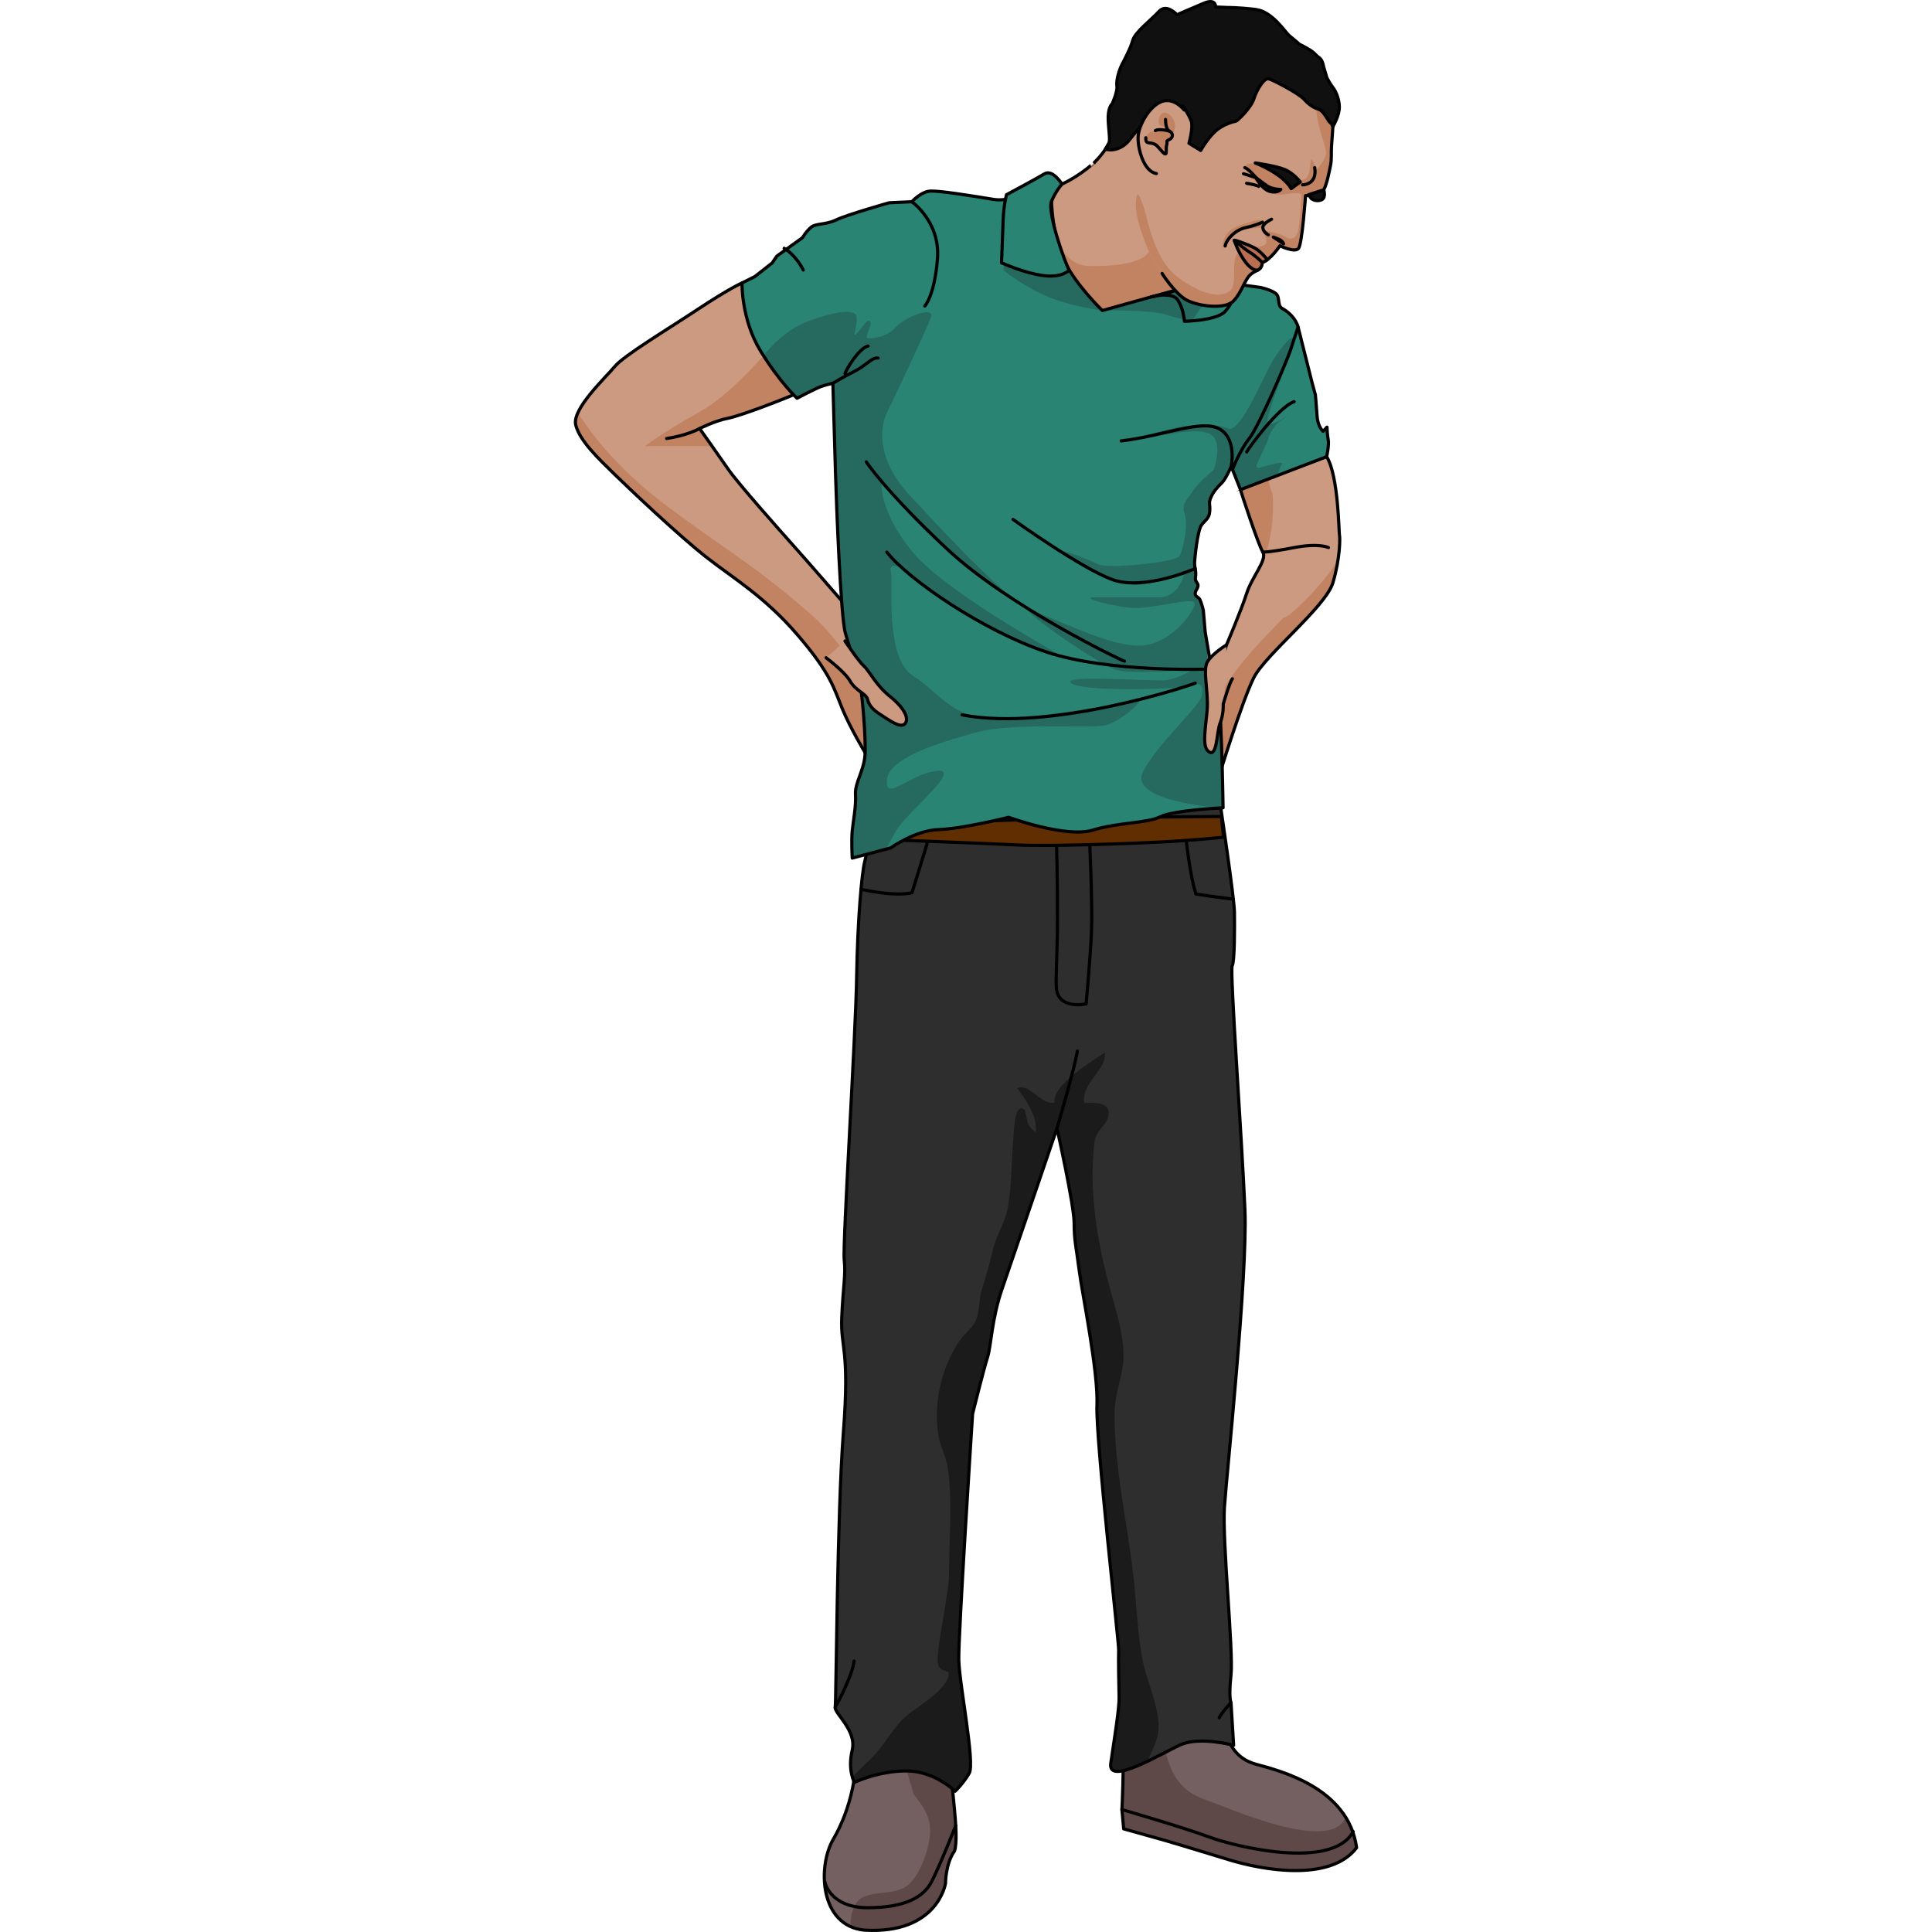 <?xml version="1.0" encoding="utf-8"?>
<!-- Created by: Science Figures, www.sciencefigures.org, Generator: Science Figures Editor -->
<svg version="1.1" id="Layer_1" xmlns="http://www.w3.org/2000/svg" xmlns:xlink="http://www.w3.org/1999/xlink" 
	 width="800px" height="800px" viewBox="0 0 247.208 608.909" enable-background="new 0 0 247.208 608.909"
	 xml:space="preserve">
<g>
	<g>
		<path fill="#CB9A80" d="M210.104,154.335c0.299,1.142,5.593,17.256,7.052,19.682s-3.419,7.747-5.086,12.975
			c-1.667,5.228-6.366,16.267-6.366,16.267s-6.451,19.977-4.01,24.893s1.895,15.703,1.895,15.703s7.03-22.889,10.704-30.238
			c3.674-7.348,22.671-22.335,24.952-29.971c2.281-7.636,2.281-14.12,2.065-14.984c-0.216-0.865-0.271-18.555-4.026-24.731
			c-3.755-6.176-6.997-5.284-7.645-5.514c-0.648-0.23-20.884,16.629-20.884,16.629"/>
		<path fill="#C18362" d="M216.923,173.578c0.499,0.069,1.007,0.076,1.517,0.06c1.541-5.91,2.296-11.807,1.808-17.843
			c-1.097-2.75-1.751-5.681-1.923-8.637c-4.916,4.01-9.571,7.888-9.571,7.888l1.349-0.71
			C210.389,155.424,215.207,170.099,216.923,173.578z"/>
		<path fill="#C18362" d="M226.023,193.37c-0.76,0.66-1.565,1.089-2.378,1.331c-4.301,4.423-8.612,8.836-12.531,13.596
			c-3.868,4.698-7.368,9.791-9.931,15.29c-0.108,1.944,0.016,3.567,0.511,4.564c2.441,4.917,1.895,15.703,1.895,15.703
			s7.03-22.889,10.704-30.238c3.674-7.349,22.671-22.335,24.952-29.971c0.744-2.491,1.242-4.854,1.573-6.945
			C236.664,182.908,231.589,188.534,226.023,193.37z"/>
		<path fill="none" stroke="#000000" stroke-linecap="round" stroke-linejoin="round" stroke-miterlimit="10" d="M210.104,154.335
			c0.299,1.142,5.593,17.256,7.052,19.682s-3.419,7.747-5.086,12.975c-1.667,5.228-6.366,16.267-6.366,16.267
			s-6.451,19.977-4.01,24.893s1.895,15.703,1.895,15.703s7.03-22.889,10.704-30.238c3.674-7.348,22.671-22.335,24.952-29.971
			c2.281-7.636,2.281-14.12,2.065-14.984c-0.216-0.865-0.271-18.555-4.026-24.731c-3.755-6.176-6.997-5.284-7.645-5.514
			c-0.648-0.23-19.215,15.158-19.215,15.158"/>
		<path fill="#CB9A80" d="M53.011,89.188c0,0-3.822,1.596-13.945,8.299s-23.303,14.574-26.163,18.028
			c-2.86,3.454-13.558,13.414-12.3,18.429c1.258,5.015,7.242,10.672,12.254,15.559s20.409,19.485,29.101,26.255
			c8.692,6.77,18.231,12.31,28.667,24.48s11.372,16.747,13.924,22.971s7.26,13.997,7.26,13.997s1.197-16.909,0.852-20.774
			s-8.266-27.116-8.266-27.116s-10.294-11.886-14.815-16.932c-4.521-5.045-17.867-20.071-20.925-24.505
			c-3.058-4.434-9.016-12.81-9.016-12.81s4.809-2.457,8.895-3.234c4.086-0.778,18.222-6.247,22.318-8.112s7.44-10.535,7.44-10.535
			l2.349-30.215L53.011,89.188z"/>
		<path fill="#C18362" d="M74.208,193.166c-19.347-16.71-25.937-19.353-46.038-34.574c-15.522-11.753-23.886-23.681-26.893-28.508
			c-0.351,0.773-0.594,1.512-0.705,2.2l0.376,2.742c1.767,4.736,7.254,9.938,11.909,14.477c5.012,4.887,20.409,19.485,29.101,26.255
			c8.692,6.77,18.231,12.31,28.667,24.48c10.436,12.171,11.372,16.747,13.925,22.971c2.552,6.223,7.26,13.997,7.26,13.997
			s0.98-13.849,0.911-19.344C88.268,209.307,82.153,200.029,74.208,193.166z"/>
		<path fill="#C18362" d="M22.441,140.585h21.104c-2.118-3-3.906-5.514-3.906-5.514s4.809-2.457,8.895-3.234
			s18.222-6.247,22.318-8.112s7.44-10.535,7.44-10.535l1.302-16.741L63.94,107.045c0,0-12.292,16.032-24.302,22.768
			C27.628,136.549,22.441,140.585,22.441,140.585z"/>
		<path fill="none" stroke="#000000" stroke-linecap="round" stroke-linejoin="round" stroke-miterlimit="10" d="M53.011,89.188
			c0,0-3.822,1.596-13.945,8.299s-23.303,14.574-26.163,18.028c-2.86,3.454-13.558,13.414-12.3,18.429
			c1.258,5.015,7.242,10.672,12.254,15.559s20.409,19.485,29.101,26.255c8.692,6.77,18.231,12.31,28.667,24.48
			s11.372,16.747,13.924,22.971s7.26,13.997,7.26,13.997s1.197-16.909,0.852-20.774s-8.266-27.116-8.266-27.116
			s-10.294-11.886-14.815-16.932c-4.521-5.045-17.867-20.071-20.925-24.505c-3.058-4.434-9.016-12.81-9.016-12.81
			s4.809-2.457,8.895-3.234c4.086-0.778,18.222-6.247,22.318-8.112s7.44-10.535,7.44-10.535l2.349-30.215L53.011,89.188z"/>
		<g>
			<g>
				<path fill="#746060" d="M84.922,474.522c0,0,18.812,7.108,37.482,0c-0.795,19.713-4.632,62.249-4.162,75.22
					c0.47,12.971,3.367,28.388,1.745,33.643c-2.839,3.913-2.839,10.194-2.839,10.194s-2.453,16.092-25.558,14.751
					c-14.184-1.341-14.794-20.138-9.826-28.631c4.968-8.493,9.153-22.124,6.504-38.233C85.62,525.356,84.922,474.522,84.922,474.522
					z"/>
				<path fill="#5F4848" d="M122.404,474.522c-6.709,2.554-13.426,3.265-19.29,3.137c-0.69,9.292-1.234,18.592-1.408,27.916
					c-0.195,10.471-0.39,28.602,0.22,39.061c0.031,0.526,0.059,1.052,0.09,1.578c0.807,3.759,1.763,7.484,2.723,11.179
					c0.698,2.687,1.642,5.42,2.409,8.186c2.478,3.038,4.75,6.241,5.105,10.117c0.53,5.792-3.355,16.434-7.791,19.039
					c-4.325,2.538-9.832,1.165-13.818,3.475c-2.382,1.381-3.699,5.582-3.384,9.241c1.278,0.422,2.711,0.727,4.33,0.88
					c23.105,1.341,25.558-14.751,25.558-14.751s0-6.281,2.839-10.194c1.622-5.255-1.275-20.672-1.745-33.643
					C117.772,536.771,121.609,494.235,122.404,474.522z"/>
				<path fill="none" stroke="#000000" stroke-linecap="round" stroke-linejoin="round" stroke-miterlimit="10" d="M84.922,474.522
					c0,0,18.812,7.108,37.482,0c-0.795,19.713-4.632,62.249-4.162,75.22c0.47,12.971,3.367,28.388,1.745,33.643
					c-2.839,3.913-2.839,10.194-2.839,10.194s-2.453,16.092-25.558,14.751c-14.184-1.341-14.794-20.138-9.826-28.631
					c4.968-8.493,9.153-22.124,6.504-38.233C85.62,525.356,84.922,474.522,84.922,474.522z"/>
				<path fill="none" stroke="#000000" stroke-linecap="round" stroke-linejoin="round" stroke-miterlimit="10" d="M79.164,593.168
					c-0.04,0.262,1.736,8.086,13.48,8.086c11.745,0,17.425-3.356,19.901-7.822c2.476-4.465,7.824-18.068,7.824-18.068"/>
			</g>
			<g>
				<path fill="#746060" d="M169.237,468.683c0,0,20.132,4.872,35.515,0c0.38,23.289,0.222,51.968-0.394,65.025
					c-0.615,13.057,2.948,20.214,10.568,22.31c7.62,2.097,29.198,7.374,31.781,26.328c-8.203,10.841-29.482,7.114-40.308,3.773
					c-10.826-3.343-19.944-6.031-19.944-6.031l-13.155-3.689l-0.556-6.075c0,0,0.722-11.303,0.278-29.183
					C172.578,523.262,168.736,482.048,169.237,468.683z"/>
				<path fill="#5F4848" d="M246.708,582.346c-0.599-4.403-1.762-7.671-3.283-10.137c-3.77,12.438-35.924-1.971-45.047-5.25
					c-10.087-3.626-12.281-12.812-13.597-26.348c-1.315-13.537-3.282-70.21-3.282-70.21l-0.001-0.001
					c-7.083-0.634-12.261-1.717-12.261-1.717c-0.502,13.365,3.341,54.579,3.785,72.459c0.444,17.88-0.278,29.183-0.278,29.183
					l0.556,6.075l13.155,3.689c0,0,9.119,2.688,19.944,6.031C217.225,589.46,238.505,593.187,246.708,582.346z"/>
				<path fill="none" stroke="#000000" stroke-linecap="round" stroke-linejoin="round" stroke-miterlimit="10" d="M169.237,468.683
					c0,0,20.132,4.872,35.515,0c0.38,23.289,0.222,51.968-0.394,65.025c-0.615,13.057,2.948,20.214,10.568,22.31
					c7.62,2.097,29.198,7.374,31.781,26.328c-8.203,10.841-29.482,7.114-40.308,3.773c-10.826-3.343-19.944-6.031-19.944-6.031
					l-13.155-3.689l-0.556-6.075c0,0,0.722-11.303,0.278-29.183C172.578,523.262,168.736,482.048,169.237,468.683z"/>
				<path fill="none" stroke="#000000" stroke-linecap="round" stroke-linejoin="round" stroke-miterlimit="10" d="M172.744,570.324
					c0,0,19.511,5.665,27.488,8.642c7.977,2.977,38.84,10.586,45.4-1.705"/>
			</g>
			<g>
				<path fill="#2E2E2E" d="M203.927,254.78c0,0,4.234,28.225,4.285,32.831c0.05,4.608,0.084,15.445-0.716,16.799
					c-0.8,1.354,3.18,56.103,4.022,76.965c0.844,20.86-5.769,83.175-6.469,93.743c-0.696,10.566,2.885,45.442,2.079,52.757
					c-0.806,7.315,0,8.745,0,8.745l0.822,13.45c0,0-10.662-2.886-16.716-0.175c-6.055,2.707-23.052,13.16-22,5.845
					c1.054-7.312,2.718-17.337,2.623-20.86c-0.099-3.522-0.242-12.354-0.138-14.793c0.104-2.436-7.291-66.653-6.842-77.221
					c0.45-10.564-4.678-35.222-5.605-42.538c-0.925-7.315-1.583-9.214-1.588-14.902c-0.008-5.69-5.409-29.805-5.409-29.805
					s-13.849,40.64-17.232,50.391c-3.384,9.755-3.494,18.153-4.632,21.676c-1.141,3.522-4.721,17.879-4.721,17.879
					s-4.523,69.608-4.361,77.464c0.159,7.857,5.169,32.57,3.298,35.821c-1.87,3.252-4.445,5.692-4.445,5.692
					s-6.471-6.398-15.372-6.402c-8.904,0-16.384,3.618-16.384,3.618s-2.185-3.92-0.686-10.15c1.504-6.232-5.679-11.64-5.351-13.538
					c0.326-1.898,0.56-60.54,2.585-86.821c2.027-26.284-0.941-26.284-0.525-36.039c0.415-9.751,1.306-13.273,0.775-18.152
					c-0.535-4.876,3.635-71.002,3.915-89.155c0.281-18.152,1.66-33.055,2.538-36.305c0.881-3.252,2.086-14.089,2.086-14.089
					S185.43,253.647,203.927,254.78z"/>
				<path fill="#1B1B1B" d="M171.719,520.086c-0.104,2.439,0.038,11.271,0.138,14.793c0.095,3.523-1.569,13.548-2.624,20.86
					c-0.096,0.67-0.013,1.224,0.206,1.684c1.152,2.027,6.171,0.168,11.318-2.285c1.101-2.536,2.442-5.004,3.141-7.691
					c1.804-6.946-2.989-16.469-4.445-23.338c-1.911-8.996-2.052-18.678-3.157-28.02c-1.961-16.519-5.883-33.583-5.883-50.268
					c0-5.576,1.644-9.468,2.522-14.675c1.135-6.72-1.081-14.863-2.893-21.173c-4.536-15.786-8.069-33.51-5.917-50.146
					c0.464-3.58,3.875-5.214,4.372-8.153c0.811-4.781-4.834-3.949-7.645-4.14c-0.988-6.09,7.14-10.335,6.527-15.793
					c-3.517,2.404-16.657,10.087-15.886,15.793c-4.481,0.761-7.76-6.271-11.747-4.542c2.636,3.471,6.587,9.086,5.813,13.939
					c-0.748-0.617-1.635-1.484-2.226-2.385c-0.606-0.923-0.829-4.513-1.464-4.94c-3.133-2.108-3.193,7.733-3.345,9.382
					c-0.656,7.108-0.471,14.717-1.749,21.729c-0.809,4.446-3.378,8.067-4.474,12.424c-1.122,4.459-2.266,8.79-3.679,13.176
					c-1.026,3.184-0.635,7.24-2.064,10.204c-0.951,1.972-3.185,3.552-4.481,5.349c-3.747,5.193-6.15,11.434-7.144,17.742
					c-0.624,3.961-0.678,7.992-0.163,11.968c0.516,3.985,2.561,7.284,3.111,11.183c1.481,10.503,0.389,22.485,0.386,33.128
					c-0.001,5.638-3.143,19.902-3.511,25.312c-0.243,3.602-0.337,4.789,3.356,5.777c0.806,4.787-9.981,11.083-12.79,13.382
					c-4.656,3.812-7.173,9.395-11.463,13.701c-1.681,1.688-4.107,3.79-5.921,5.929c0.297,1.112,0.486,1.768,0.486,1.768
					s7.479-3.618,16.384-3.618c8.901,0.003,15.372,6.402,15.372,6.402s2.575-2.44,4.445-5.692
					c1.871-3.251-3.139-27.963-3.298-35.821c-0.162-7.857,4.361-77.464,4.361-77.464s3.58-14.357,4.721-17.879
					c1.138-3.522,1.248-11.92,4.632-21.676c3.383-9.752,17.232-50.391,17.232-50.391s5.401,24.115,5.409,29.805
					c0.005,5.688,0.662,7.587,1.588,14.902c0.927,7.316,6.055,31.974,5.605,42.537C164.429,453.434,171.823,517.65,171.719,520.086z
					"/>
				<path fill="none" stroke="#000000" stroke-linecap="round" stroke-linejoin="round" stroke-miterlimit="10" d="M203.927,254.78
					c0,0,4.234,28.225,4.285,32.831c0.05,4.608,0.084,15.445-0.716,16.799c-0.8,1.354,3.18,56.103,4.022,76.965
					c0.844,20.86-5.769,83.175-6.469,93.743c-0.696,10.566,2.885,45.442,2.079,52.757c-0.806,7.315,0,8.745,0,8.745l0.822,13.45
					c0,0-10.662-2.886-16.716-0.175c-6.055,2.707-23.052,13.16-22,5.845c1.054-7.312,2.718-17.337,2.623-20.86
					c-0.099-3.522-0.242-12.354-0.138-14.793c0.104-2.436-7.291-66.653-6.842-77.221c0.45-10.564-4.678-35.222-5.605-42.538
					c-0.925-7.315-1.583-9.214-1.588-14.902c-0.008-5.69-5.409-29.805-5.409-29.805s-13.849,40.64-17.232,50.391
					c-3.384,9.755-3.494,18.153-4.632,21.676c-1.141,3.522-4.721,17.879-4.721,17.879s-4.523,69.608-4.361,77.464
					c0.159,7.857,5.169,32.57,3.298,35.821c-1.87,3.252-4.445,5.692-4.445,5.692s-6.471-6.398-15.372-6.402
					c-8.904,0-16.384,3.618-16.384,3.618s-2.185-3.92-0.686-10.15c1.504-6.232-5.679-11.64-5.351-13.538
					c0.326-1.898,0.56-60.54,2.585-86.821c2.027-26.284-0.941-26.284-0.525-36.039c0.415-9.751,1.306-13.273,0.775-18.152
					c-0.535-4.876,3.635-71.002,3.915-89.155c0.281-18.152,1.66-33.055,2.538-36.305c0.881-3.252,2.086-14.089,2.086-14.089
					S185.43,253.647,203.927,254.78z"/>
				<path fill="none" stroke="#000000" stroke-linecap="round" stroke-linejoin="round" stroke-miterlimit="10" d="M162.523,264.343
					c0,0,0.994,20.451,0.63,29.242c-0.341,8.289-1.692,22.808-1.692,22.808s-8.644,1.949-9.347-4.824
					c-0.306-2.947,0.281-11.506,0.321-21.109c0.055-12.481-0.335-26.074-0.335-26.074"/>
				<path fill="none" stroke="#000000" stroke-linecap="round" stroke-linejoin="round" stroke-miterlimit="10" d="M112.547,261.893
					c0,0-4.242,14.048-5.955,19.467c-5.744,1.353-16.08-1.093-16.08-1.093"/>
				<path fill="none" stroke="#000000" stroke-linecap="round" stroke-linejoin="round" stroke-miterlimit="10" d="M192.5,260.119
					c0,0,1.393,15.304,3.595,21.666c8.11,1.22,11.76,1.59,11.76,1.59"/>
				<path fill="none" stroke="#000000" stroke-linecap="round" stroke-linejoin="round" stroke-miterlimit="10" d="M152.275,355.621
					c0,0,5.657-19.236,6.428-24.383"/>
				<path fill="none" stroke="#000000" stroke-linecap="round" stroke-linejoin="round" stroke-miterlimit="10" d="M82.389,538.073
					c0,0,5.294-9.404,5.937-14.553"/>
				<path fill="none" stroke="#000000" stroke-linecap="round" stroke-linejoin="round" stroke-miterlimit="10" d="M207.128,536.621
					c0,0-3.115,3.348-3.708,4.768"/>
			</g>
			<path fill="#602E00" stroke="#000000" stroke-linecap="round" stroke-linejoin="round" stroke-miterlimit="10" d="
				M93.397,264.442c0,0,36.51,1.359,46.479,1.868c9.968,0.509,35.354-0.444,45.139-0.934s19.754-1.507,19.754-1.507l-0.681-6.54
				c0,0-41.767,0.302-52.573,0.644c-10.806,0.342-55.2,1.99-56.396,2.039C93.922,260.062,93.397,264.442,93.397,264.442z"/>
		</g>
		<g>
			<path id="changecolor_17_" fill="#298474" d="M151.639,56.612c0,0-11.871,7.448-19.31,6.236s-16.779-2.713-19.825-2.633
				c-3.046,0.08-5.959,3.37-5.959,3.37L99.418,63.9c0,0-13.25,3.737-16.691,5.391c-3.442,1.654-6.354,1.028-7.925,2.319
				c-1.571,1.29-2.732,3.292-2.732,3.292l-8.067,5.796l-1.47,2.163l-5.478,4.299l-4.043,2.029c0,0-0.27,11.472,5.836,21.427
				s11.498,14.9,11.498,14.9s6.176-3.26,7.812-3.788c1.636-0.529,3.489-0.946,3.489-0.946s0.534,18.441,0.823,28.286
				s1.642,45.37,3.117,50.496c1.475,5.126,3.224,9.982,4.223,13.635c0.999,3.653,2.367,20.198,1.941,25.034
				c-0.426,4.836-3.214,8.623-2.975,12.16c0.239,3.537-0.731,8.512-1.03,11.5c-0.3,2.988,0,8.555,0,8.555l12.125-3.22
				c0,0,7.788-5.567,15.131-5.77s22.061-3.872,22.061-3.872s18.009,6.594,26.407,4.062c8.399-2.532,17.142-2.14,21.349-4.222
				c4.207-2.082,19.805-2.834,19.805-2.834s-0.526-38.91-2.247-40.884s-2.198-2.83-2.198-2.83l-1.191-11.685l-0.588-6.858
				c0,0-0.629-2.507-1.11-3.436c-0.481-0.929-2.276-0.891-1.004-3.109s-0.646-1.892-0.356-3.793c0.29-1.901-0.244-2.993-0.287-4.244
				c-0.043-1.251,0.915-10.596,2.181-12.27c1.266-1.674,2.412-2.044,2.596-4.272c0.184-2.228-0.465-2.56,0.368-4.456
				c0.833-1.896,2.042-3.189,3.414-4.536s2.998-5.266,2.998-5.266l2.904,7.383l27.18-10.405c0,0,0.799-3.754,0.487-5.28
				c-0.312-1.526-0.397-4.028-0.397-4.028l-1.205,1.308c0,0-1.674-1.266-1.913-4.804c-0.239-3.537-0.536-6.694-0.536-6.694
				l-1.014-3.7c0,0-3.76-14.998-4.442-17.669s-3.217-4.925-4.949-5.811c-1.732-0.886-0.619-3.595-2.076-4.751
				c-1.458-1.156-4.768-1.894-4.768-1.894L205.88,89.15l-6.938-2.458L151.639,56.612z"/>
			<path opacity="0.2" fill="#1D000E" d="M200.178,210.878l-1.19-11.685l-0.588-6.858c0,0-0.629-2.507-1.11-3.436
				c-0.481-0.929-2.276-0.891-1.004-3.109s-0.646-1.892-0.356-3.793c0.29-1.901-0.244-2.993-0.287-4.245
				c-0.043-1.251,0.915-10.596,2.181-12.27c1.266-1.674,2.412-2.044,2.596-4.272c0.184-2.228-0.466-2.56,0.368-4.456
				s2.042-3.189,3.414-4.536c1.372-1.347,2.998-5.266,2.998-5.266l2.904,7.383l11.728-4.49c0.359-1.38,0.845-2.975,1.289-3.524
				c0.839-1.037-3.327,0-6.654,1.037c-3.327,1.037,0.789-4.082,2.416-9.155c1.627-5.073,5.008-6.123,5.837-6.953
				s-3.732,2.903-5.837,2.319c-2.105-0.584,8.74-24.919,8.126-26.687c-0.613-1.768-3.741,2.182-6.556,6.526
				c-2.815,4.343-10.247,23.233-14.187,21.663c-3.939-1.57-6.853-0.843-12.025-0.853s-18.117,4.229-14.721,3.985
				c3.396-0.244,15.749-3.694,20.656-1.566c4.908,2.128,1.516,11.426,1.516,11.426s-4.549,3.714-6.363,6.409
				c-1.814,2.695-3.991,4.354-2.83,7.464c1.161,3.11-0.331,11.196-1.575,13.269s-22.6,4.147-25.502,2.695
				c-2.903-1.451-15.947-6.635-9.683-2.639c6.264,3.996,19.013,9.688,22.443,9.107s14.318-3.874,14.318-3.874
				s-1.575,7.772-8.003,7.772c-6.427,0-14.721,0-20.354,0s7.499,3.317,12.962,3.38s16.308-2.965,18.225-1.928
				s-6.272,12.855-15.809,13.684s-22.185-6.22-37.303-11.756c4.371,4.831,23.272,17.491,28.18,19.318c4.909,1.828,24.932,0,24.932,0
				s-4.82,3.012-8.967,3.427c-4.147,0.415-33.174-1.866-29.649,0.912c3.525,2.778,32.709,2.098,36.729,0.839
				c4.02-1.258,5.153-0.508,4.531,3.017s-14.306,15.343-18.66,24.258c-4.354,8.915,23.259,11.293,25.309,11.173
				c0,0-0.526-38.91-2.247-40.884C200.654,211.733,200.178,210.878,200.178,210.878z"/>
			<path opacity="0.2" fill="#1D000E" d="M194.744,101.261c0,0,7.966-11.544,7.771-12.094c-0.042-0.117-0.341-0.679-0.785-1.486
				l-2.788-0.988l-23.67-15.052l-2.84-0.896l-24.615-12.006l-11.469,15.038l-0.964,11.38c0,0,5.922,4.837,13.497,8.142
				s17.707,4.567,17.707,4.567s14.934-0.297,19.754,1.218C191.163,100.597,194.744,101.261,194.744,101.261z"/>
			<g>
				<path opacity="0.2" fill="#1D000E" d="M142.219,191.647c4.316,3.259,8.329,5.653,11.67,6.563
					C149.769,196.095,145.888,193.891,142.219,191.647z"/>
				<path opacity="0.2" fill="#1D000E" d="M177.105,220.759c-4.18,1.065-27.056,4.937-42.299,5.727s-19.247-8.033-27.968-13.542
					c-8.721-5.509-6.264-28.783-6.84-31.952s-0.123-5.538,12.548,5.213c12.671,10.751,40.191,20.416,41.342,20.709
					c1.15,0.294-36.024-19.583-47.063-32.897C95.787,160.702,97,151.742,97,151.742s15.001,21.422,45.219,39.905
					c-12.434-9.388-27.398-25.998-36.168-35.331c-11.815-12.573-8.933-23.16-7.391-26.231c1.542-3.071,12.578-26.322,13.888-30.068
					c1.31-3.746-7.938-0.288-11.018,3.047c-3.08,3.336-7.294,3.58-8.781,3.58s1.488-4.323,0.649-5.384s-2.619,2.214-4.286,3.923
					c-1.667,1.709,0.514-2.862,0-5.455c-0.514-2.594-7.266-1.441-15.335,1.532c-8.058,2.969-13.995,10.795-14.011,10.816
					c5.718,8.971,10.581,13.438,10.581,13.438s6.176-3.26,7.812-3.788s3.489-0.946,3.489-0.946s0.534,18.441,0.823,28.286
					s1.642,45.37,3.117,50.496c1.475,5.126,3.224,9.982,4.223,13.635s2.367,20.198,1.941,25.034
					c-0.426,4.836-3.214,8.623-2.975,12.16c0.239,3.537-0.731,8.512-1.03,11.5c-0.3,2.988,0,8.555,0,8.555l10.598-2.815
					c1.089-1.994,2.207-4.019,3.186-5.74c3.279-5.765,21.235-19.809,12.878-18.945c-8.357,0.865-16.426,10.086-15.748,2.882
					c0.678-7.204,17.477-12.103,28.715-15.121c11.239-3.018,35.445-1.016,40.174-2.135
					C172.277,227.454,181.285,219.694,177.105,220.759z"/>
			</g>
			<path fill="none" stroke="#000000" stroke-linecap="round" stroke-linejoin="round" stroke-miterlimit="10" d="M151.639,56.612
				c0,0-11.871,7.448-19.31,6.236s-16.779-2.713-19.825-2.633c-3.046,0.08-5.959,3.37-5.959,3.37L99.418,63.9
				c0,0-13.25,3.737-16.691,5.391c-3.442,1.654-6.354,1.028-7.925,2.319c-1.571,1.29-2.732,3.292-2.732,3.292l-8.067,5.796
				l-1.47,2.163l-5.478,4.299l-4.043,2.029c0,0-0.27,11.472,5.836,21.427s11.498,14.9,11.498,14.9s6.176-3.26,7.812-3.788
				c1.636-0.529,3.489-0.946,3.489-0.946s0.534,18.441,0.823,28.286s1.642,45.37,3.117,50.496c1.475,5.126,3.224,9.982,4.223,13.635
				c0.999,3.653,2.367,20.198,1.941,25.034c-0.426,4.836-3.214,8.623-2.975,12.16c0.239,3.537-0.731,8.512-1.03,11.5
				c-0.3,2.988,0,8.555,0,8.555l12.125-3.22c0,0,7.788-5.567,15.131-5.77s22.061-3.872,22.061-3.872s18.009,6.594,26.407,4.062
				c8.399-2.532,17.142-2.14,21.349-4.222c4.207-2.082,19.805-2.834,19.805-2.834s-0.526-38.91-2.247-40.884
				s-1.563-3.817-1.563-3.817l-1.825-10.698l-0.588-6.858c0,0-0.629-2.507-1.11-3.436c-0.481-0.929-2.276-0.891-1.004-3.109
				s-0.646-1.892-0.356-3.793c0.29-1.901-0.244-2.993-0.287-4.244c-0.043-1.251,0.915-10.596,2.181-12.27
				c1.266-1.674,2.412-2.044,2.596-4.272c0.184-2.228-0.465-2.56,0.368-4.456c0.833-1.896,2.042-3.189,3.414-4.536
				s2.998-5.266,2.998-5.266l2.904,7.383l27.18-10.405c0,0,0.799-3.754,0.487-5.28c-0.312-1.526-0.397-4.028-0.397-4.028
				l-1.205,1.308c0,0-1.674-1.266-1.913-4.804c-0.239-3.537-0.536-6.694-0.536-6.694l-1.014-3.7c0,0-3.76-14.998-4.442-17.669
				s-3.217-4.925-4.949-5.811c-1.732-0.886-0.619-3.595-2.076-4.751c-1.458-1.156-4.768-1.894-4.768-1.894L205.88,89.15
				l-6.938-2.458L151.639,56.612z"/>
		</g>
		<path fill="#CB9A80" d="M150.689,59.267c-0.491,0.159-0.301,14.735,3.756,22.821s12.143,15.776,12.143,15.776
			s20.883-5.841,23.554-6.523c2.671-0.682,12.372-8.694,12.372-8.694l-10.411-14.889l-21.286-14.991l-6.674-1.64
			C164.144,51.127,158.053,56.889,150.689,59.267z"/>
		<path fill="#C18362" d="M183.292,65.65c0,0-0.315,10.108-1.95,13.551c-1.635,3.443-9.885,4.808-18.879,4.661
			c-6.178-0.101-9.129-5.466-10.42-8.887c0.585,2.562,1.367,5.05,2.403,7.115c4.057,8.087,12.143,15.776,12.143,15.776
			s20.883-5.841,23.554-6.523c1.198-0.306,3.809-2.086,6.325-3.956c-2.117-1.547-5.284-3.804-6.059-4.046
			C189.22,82.968,183.292,65.65,183.292,65.65z"/>
		<path fill="none" stroke="#000000" stroke-linecap="round" stroke-linejoin="round" stroke-miterlimit="10" d="M150.689,59.267
			c-0.491,0.159-0.301,14.735,3.756,22.821s12.143,15.776,12.143,15.776s20.883-5.841,23.554-6.523
			c2.671-0.682,12.372-8.694,12.372-8.694l-10.411-14.889l-21.286-14.991l-6.674-1.64C164.144,51.127,158.053,56.889,150.689,59.267
			z"/>
		<path fill="none" stroke="#000000" stroke-linecap="round" stroke-linejoin="round" stroke-miterlimit="10" d="M200.178,210.878
			c0,0-31.395,1.21-51.237-5.393c-19.842-6.603-43.51-22.813-50.281-31.468"/>
		<path fill="none" stroke="#000000" stroke-linecap="round" stroke-linejoin="round" stroke-miterlimit="10" d="M173.549,208.38
			c-0.76-0.116-36.655-17.256-56.116-35.547s-25.25-27.264-25.25-27.264"/>
		<path fill="none" stroke="#000000" stroke-linecap="round" stroke-linejoin="round" stroke-miterlimit="10" d="M195.838,179.198
			c0,0-16.046,7.107-26.073,3.478s-31.337-18.974-31.337-18.974"/>
		<path fill="none" stroke="#000000" stroke-linecap="round" stroke-linejoin="round" stroke-miterlimit="10" d="M207.2,146.952
			c0,0,1.865-8.774-3.817-11.818c-5.682-3.044-17.883,2.342-30.855,3.821"/>
		<path fill="none" stroke="#000000" stroke-linecap="round" stroke-linejoin="round" stroke-miterlimit="10" d="M207.558,148.062
			c0,0,2.231-5.961,5.313-9.848c3.082-3.887,11.923-24.632,12.93-27.668c1.007-3.036,2.463-7.482,2.463-7.482"/>
		<path fill="none" stroke="#000000" stroke-linecap="round" stroke-linejoin="round" stroke-miterlimit="10" d="M212.07,142.448
			c0.169-0.597,9.757-13.994,14.94-15.849"/>
		<path id="changecolor_18_" fill="#298474" d="M156.142,85.104c0,0-2.075,2.528-8.104,1.765s-13.231-4.039-13.231-4.039
			s0.356-8.97,0.507-13.536s1.053-7.93,1.053-7.93s9.401-5.024,11.971-6.577c2.57-1.553,5.515,3.234,5.515,3.234
			s-1.915,2.115-3.309,5.454C149.15,66.812,154.852,83.133,156.142,85.104z"/>
		<path fill="none" stroke="#000000" stroke-linecap="round" stroke-linejoin="round" stroke-miterlimit="10" d="M156.142,85.104
			c0,0-2.075,2.528-8.104,1.765s-13.231-4.039-13.231-4.039s0.356-8.97,0.507-13.536s1.053-7.93,1.053-7.93
			s9.401-5.024,11.971-6.577c2.57-1.553,5.515,3.234,5.515,3.234s-1.915,2.115-3.309,5.454
			C149.15,66.812,154.852,83.133,156.142,85.104z"/>
		<path fill="none" stroke="#000000" stroke-linecap="round" stroke-linejoin="round" stroke-miterlimit="10" d="M181.96,93.582
			c-0.73,0.105,6.33-1.823,8.263,0.806c1.933,2.628,2.22,6.873,2.22,6.873s10.062-0.178,12.754-3.035
			c2.691-2.857,3.558-6.889,3.558-6.889s-7.252-7.863-7.756-7.461C200.495,84.279,193.827,91.877,181.96,93.582z"/>
		<path fill="#CB9A80" d="M185.405,86.185c0,0,4.061,6.418,7.773,8.402c3.713,1.984,12.187,3.042,14.796,0.211
			c2.61-2.831,3.406-6.521,5.216-8.19c1.81-1.669,3.603-1.154,3.791-3.93c2.506-0.634,5.56-5.216,5.56-5.216
			s4.713,2.283,5.867,0.821c1.154-1.462,2.209-16.611,2.209-16.611s3.782-0.046,5.131-1.075c1.349-1.029,2.291-6.376,2.727-8.395
			c0.435-2.019,0.189-4.313,0.324-6.037c0.135-1.725,0.446-6.274,0.446-6.274s-1.243-3.85-1.619-5.014
			c-0.376-1.164-9.697-22.676-23.463-27.03c-13.766-4.354-30.023-3.257-38.091,13.093c-8.068,16.35-2.415,20.524-11.928,30.188"/>
		<path fill="#C18362" d="M204.409,78.471c0,0,1.031-2.961,3.121-4.447s4.143-1.803,6.413-2.053s3.215-0.203,3.215-0.203
			s-0.002-1.076,1.378-1.873c-2.49-0.757-2.74-0.814-5.531,0.131C210.212,70.971,204.356,71.805,204.409,78.471z"/>
		<path fill="#C18362" d="M236.393,32.1c-0.774,0.115-1.552,0.286-2.329,0.538c-0.483,6.25,3.316,13.667,2.983,15.882
			s-2.983,5.035-2.983,5.035s-1.517-4.417-1.767-3.083c-0.25,1.333-0.083,3.833-1.333,5.475s-4.583,0.691-8.135-1.471
			c-3.552-2.162-9.448-3.588-10.783-2.588s-0.165,2.333,3.418,5.884c3.583,3.55,6.667,3.783,8.231,3.481
			c1.565-0.302,5.519-0.615,5.602,0s-0.417,9.468-1.083,11.718c-0.667,2.25-2.083,2.75-3.75,1.744c-1.667-1.006-6-2.078-6.98-1.98
			c-0.98,0.098,1.897,2.986,0.397,4.322s-6.583,0.331-8.75,2.914c-2.167,2.583,0.25,9.667-2.417,11.75
			c-2.667,2.083-8.167,1.667-16.25-4.25c-8.083-5.917-9.917-20.167-10.956-22.5c-1.04-2.333-1.96-6.5-2.377-1
			c-0.328,4.323,2.811,12.248,4.169,15.442l4.107,6.772c0,0,4.061,6.418,7.773,8.402c3.713,1.984,12.187,3.042,14.796,0.211
			c2.61-2.831,3.406-6.521,5.216-8.19c1.81-1.669,3.603-1.154,3.791-3.93c2.506-0.634,5.56-5.216,5.56-5.216
			s4.713,2.283,5.867,0.821c1.154-1.462,2.209-16.611,2.209-16.611s3.782-0.046,5.131-1.075c1.349-1.029,2.291-6.376,2.727-8.396
			s0.189-4.313,0.324-6.037c0.135-1.725,0.446-6.274,0.446-6.274s-1.243-3.85-1.619-5.014
			C237.552,34.647,237.126,33.621,236.393,32.1z"/>
		<path fill="none" stroke="#000000" stroke-linecap="round" stroke-linejoin="round" stroke-miterlimit="10" d="M185.405,86.185
			c0,0,4.061,6.418,7.773,8.402c3.713,1.984,12.187,3.042,14.796,0.211c2.61-2.831,3.406-6.521,5.216-8.19
			c1.81-1.669,3.603-1.154,3.791-3.93c2.506-0.634,5.56-5.216,5.56-5.216s4.713,2.283,5.867,0.821
			c1.154-1.462,2.209-16.611,2.209-16.611s3.782-0.046,5.131-1.075c1.349-1.029,2.291-6.376,2.727-8.395
			c0.435-2.019,0.189-4.313,0.324-6.037c0.135-1.725,0.446-6.274,0.446-6.274s-1.243-3.85-1.619-5.014
			c-0.376-1.164-9.697-22.676-23.463-27.03c-13.766-4.354-30.023-3.257-38.091,13.093c-8.068,16.35-2.415,20.524-11.928,30.188"/>
		<path fill="#101010" stroke="#000000" stroke-linecap="round" stroke-linejoin="round" stroke-miterlimit="10" d="M226.088,59.465
			l2.876-2.116c0,0-2.058-2.697-4.814-3.884s-9.383-2.111-9.383-2.111S223.455,54.68,226.088,59.465z"/>
		<path fill="#101010" stroke="#000000" stroke-linecap="round" stroke-linejoin="round" stroke-miterlimit="10" d="M231.549,61.371
			l4.806-1.552c0,0,0.893,2.667-0.898,3.245c-1.791,0.578-3.029-0.499-3.029-0.499L231.549,61.371z"/>
		<path fill="#101010" stroke="#000000" stroke-linecap="round" stroke-linejoin="round" stroke-miterlimit="10" d="M222.828,59.703
			c0,0-2.723,0.064-4.563-1.27c-1.84-1.334-3.324-2.486-3.324-2.486s1.929,3.678,4.378,4.37
			C221.766,61.01,222.828,59.703,222.828,59.703z"/>
		<path fill="none" stroke="#000000" stroke-linecap="round" stroke-linejoin="round" stroke-miterlimit="10" d="M211.068,54.75
			c2.002,0.688,3.872,1.197,3.872,1.197s-2.007-2.541-3.452-3.112"/>
		<path fill="none" stroke="#000000" stroke-linecap="round" stroke-linejoin="round" stroke-miterlimit="10" d="M215.842,58.738
			c-0.301-0.242-2.326-0.774-3.798-0.966"/>
		<path fill="none" stroke="#000000" stroke-linecap="round" stroke-linejoin="round" stroke-miterlimit="10" d="M223.694,76.85
			c0,0-0.292-0.829-1.092-1.238c-0.8-0.409-2.147-0.897-2.147-0.897L223.694,76.85z"/>
		<path fill="none" stroke="#000000" stroke-linecap="round" stroke-linejoin="round" stroke-miterlimit="10" d="M218.897,74.024
			c0,0-1.663-0.872-1.74-2.256s2.757-2.67,2.757-2.67"/>
		<path fill="none" stroke="#000000" stroke-linecap="round" stroke-linejoin="round" stroke-miterlimit="10" d="M217.04,70.026
			c0,0-1.839,0.965-5.238,1.692c-3.399,0.727-6.24,3.869-6.504,5.809"/>
		<path fill="#B96E52" d="M218.294,81.487c0,0-1.853-2.294-3.661-3.3c-1.808-1.006-6.259-2.617-6.506-2.464
			c0,0,1.236,3.828,3.551,6.862c2.315,3.034,3.898,2.541,3.898,2.541l0,0c0.759-0.436,1.306-0.984,1.405-2.448
			c0.494-0.125,1.008-0.406,1.517-0.772L218.294,81.487z"/>
		<path fill="none" stroke="#000000" stroke-linecap="round" stroke-linejoin="round" stroke-miterlimit="10" d="M218.294,81.487
			c0,0-1.853-2.294-3.661-3.3c-1.808-1.006-6.259-2.617-6.506-2.464c0,0,1.236,3.828,3.551,6.862
			c2.315,3.034,3.898,2.541,3.898,2.541l0,0c0.759-0.436,1.306-0.984,1.405-2.448c0.494-0.125,1.008-0.406,1.517-0.772
			L218.294,81.487z"/>
		<path fill="none" stroke="#000000" stroke-linecap="round" stroke-linejoin="round" stroke-miterlimit="10" d="M208.127,75.723
			c0,0,3.277,2.798,4.886,3.762c1.609,0.964,3.969,3.194,3.969,3.194"/>
		<path fill="#101010" d="M192.004,33.532c0,0,1.976,2.751,2.617,4.736c0.641,1.984-0.744,6.881-0.744,6.881l3.698,2.266
			c0,0,1.937-3.493,4.429-5.88s6.16-3.275,6.637-3.33c0.477-0.055,4.781-4.178,5.711-7.117s3.219-6.565,4.603-6.26
			c1.384,0.305,9.615,4.667,11.176,6.437c1.561,1.77,3.158,2.737,4.464,3.107c1.306,0.369,2.242,2.044,2.829,2.943
			c0.587,0.898,0.491,0.907,1.04,1.383c0.549,0.476,0.781,1.193,0.781,1.193s2.116-3.551,2.023-6.289
			c-0.093-2.738-1.232-5.04-2.056-6.06c-0.824-1.019-1.88-3.067-1.88-3.067l-1.034-3.507c0,0-0.278-2.086-1.402-2.81
			c-1.124-0.725-1.092-1.238-2.716-2.287c-1.624-1.049-3.493-1.937-3.493-1.937s-1.8-1.594-3.129-2.648s-5.344-7.668-10.694-8.313
			s-8.801-0.615-8.801-0.615L202.254,2.2c0,0,0.265-2.854-3.738-1.166s-8.425,3.611-8.425,3.611s-3.268-3.691-5.674-1.035
			c-2.405,2.656-7.525,6.484-8.251,9.092c-0.726,2.607-2.567,5.971-3.51,7.857c-0.943,1.887-1.745,4.914-1.493,6.613
			c0.252,1.698-1.48,5.521-1.48,5.521s-1.181,0.936-1.264,4.047c-0.083,3.111,0.774,7.362,0.238,8.356
			c-0.536,0.994-1.109,1.915-1.109,1.915s4.374,1.492,7.944-3.373c3.57-4.864,10.041-9.935,11.679-10.068
			C188.809,33.437,192.004,33.532,192.004,33.532z"/>
		<path fill="none" stroke="#000000" stroke-linecap="round" stroke-linejoin="round" stroke-miterlimit="10" d="M192.004,33.532
			c0,0,1.976,2.751,2.617,4.736c0.641,1.984-0.744,6.881-0.744,6.881l3.698,2.266c0,0,1.937-3.493,4.429-5.88s6.16-3.275,6.637-3.33
			c0.477-0.055,4.781-4.178,5.711-7.117s3.219-6.565,4.603-6.26c1.384,0.305,9.615,4.667,11.176,6.437
			c1.561,1.77,3.158,2.737,4.464,3.107c1.306,0.369,2.242,2.044,2.829,2.943c0.587,0.898,0.491,0.907,1.04,1.383
			c0.549,0.476,0.781,1.193,0.781,1.193s2.116-3.551,2.023-6.289c-0.093-2.738-1.232-5.04-2.056-6.06
			c-0.824-1.019-1.88-3.067-1.88-3.067l-1.034-3.507c0,0-0.278-2.086-1.402-2.81c-1.124-0.725-1.092-1.238-2.716-2.287
			c-1.624-1.049-3.493-1.937-3.493-1.937s-1.8-1.594-3.129-2.648s-5.344-7.668-10.694-8.313s-8.801-0.615-8.801-0.615L202.254,2.2
			c0,0,0.265-2.854-3.738-1.166s-8.425,3.611-8.425,3.611s-3.268-3.691-5.674-1.035c-2.405,2.656-7.525,6.484-8.251,9.092
			c-0.726,2.607-2.567,5.971-3.51,7.857c-0.943,1.887-1.745,4.914-1.493,6.613c0.252,1.698-1.48,5.521-1.48,5.521
			s-1.181,0.936-1.264,4.047c-0.083,3.111,0.774,7.362,0.238,8.356c-0.536,0.994-1.109,1.915-1.109,1.915s4.374,1.492,7.944-3.373
			c3.57-4.864,10.041-9.935,11.679-10.068C188.809,33.437,192.004,33.532,192.004,33.532z"/>
		<path fill="none" stroke="#000000" stroke-linecap="round" stroke-linejoin="round" stroke-miterlimit="10" d="M81.646,120.78
			c0,0,3.782-2.241,7.1-3.906c3.319-1.665,5.263-4.37,7.157-4.017"/>
		<path fill="none" stroke="#000000" stroke-linecap="round" stroke-linejoin="round" stroke-miterlimit="10" d="M85.473,117.76
			c0.241-1.092,4.368-8.061,7.275-8.703"/>
		<g>
			<path fill="#CB9A80" d="M79.504,207.302c0,0,5.879,4.374,7.591,7.386c1.711,3.012,5.027,3.926,5.453,5.641
				s1.356,3.149,4.009,4.827c2.654,1.677,6.266,4.489,7.75,2.993s0.004-4.921-4.602-8.607c-4.606-3.686-6.513-8.049-8.261-9.606
				c-1.748-1.557-5.983-7.901-5.983-7.901"/>
			<path fill="none" stroke="#000000" stroke-linecap="round" stroke-linejoin="round" stroke-miterlimit="10" d="M79.504,207.302
				c0,0,5.879,4.374,7.591,7.386c1.711,3.012,5.027,3.926,5.453,5.641s1.356,3.149,4.009,4.827c2.654,1.677,6.266,4.489,7.75,2.993
				s0.004-4.921-4.602-8.607c-4.606-3.686-6.513-8.049-8.261-9.606c-1.748-1.557-5.983-7.901-5.983-7.901"/>
		</g>
		<path fill="none" stroke="#000000" stroke-linecap="round" stroke-linejoin="round" stroke-miterlimit="10" d="M229.683,58.255
			c0,0,4.695,0.039,3.822-5.42"/>
		<path fill="none" stroke="#000000" stroke-linecap="round" stroke-linejoin="round" stroke-miterlimit="10" d="M195.838,215.304
			c-0.459,0.334-45.125,15.501-73.459,10.001"/>
		<path fill="none" stroke="#000000" stroke-linecap="round" stroke-linejoin="round" stroke-miterlimit="10" d="M39.638,135.071
			c0,0-3.905,2.191-10.389,3.132"/>
		<path fill="#CB9A80" d="M192.368,34.661c0,0-3.087-4.046-6.997-2.684c-3.911,1.362-7.3,7.401-7.512,11.029
			c-0.212,3.628,1.682,11.026,5.753,11.688"/>
		<path fill="#C18362" d="M185.59,48.377c-0.423-0.235-0.671-0.685-0.906-1.108c-0.417-0.752-0.89-1.519-1.63-1.958
			c-0.441-0.262-0.948-0.387-1.417-0.596c-0.469-0.209-0.927-0.537-1.089-1.024c-0.169-0.508,0.034-1.085,0.4-1.475
			c0.366-0.39,0.871-0.621,1.379-0.787c1.024-0.334,2.121-0.443,3.191-0.315c0.238,0.028,0.486,0.067,0.711-0.016
			c0.225-0.083,0.406-0.34,0.314-0.561c-0.039-0.094-0.119-0.164-0.201-0.224c-0.515-0.379-1.211-0.493-1.652-0.956
			c-0.649-0.683-0.46-1.806-0.036-2.647c0.245-0.487,0.59-0.97,1.106-1.147c0.578-0.198,1.218,0.043,1.725,0.384
			c1.144,0.77,1.905,2.083,2.002,3.459s-0.471,2.783-1.496,3.706c-0.312,0.281-0.668,0.525-0.895,0.878
			c-0.579,0.9-0.137,2.024-0.117,3.002C186.996,47.787,186.689,48.987,185.59,48.377z"/>
		<path fill="none" stroke="#000000" stroke-linecap="round" stroke-linejoin="round" stroke-miterlimit="10" d="M192.368,34.661
			c0,0-3.087-4.046-6.997-2.684c-3.911,1.362-7.3,7.401-7.512,11.029c-0.212,3.628,1.682,11.026,5.753,11.688"/>
		<path fill="none" stroke="#000000" stroke-linecap="round" stroke-linejoin="round" stroke-miterlimit="10" d="M186.508,37.641
			c0,0-0.117,3.004,1.186,3.671c1.303,0.667,1.26,2.065-0.025,2.678s-0.447,0.54-0.833,1.752c-0.385,1.212,0.511,3.988-1.257,2.186
			c-1.769-1.802-1.743-2.336-3.148-2.707c-1.405-0.371-2.243,0.097-2.165-1.806"/>
		<path fill="none" stroke="#000000" stroke-linecap="round" stroke-linejoin="round" stroke-miterlimit="10" d="M187.694,41.312
			c0,0-3.057-0.892-4.402-0.16"/>
		<path fill="#CB9A80" d="M199.696,208.581c-1.567,2.645,0.39,9.38-0.087,15.161c-0.478,5.781-1.675,11.348,0.352,13.037
			c2.85,2.375,2.579-6.05,3.745-8.925s0.961-5.938,0.961-5.938l0.614-6.14l0.422-12.519
			C205.704,203.258,201.264,205.937,199.696,208.581z"/>
		<path fill="none" stroke="#000000" stroke-linecap="round" stroke-linejoin="round" stroke-miterlimit="10" d="M205.704,203.258
			c0,0-4.441,2.678-6.008,5.323c-1.567,2.645,0.39,9.38-0.087,15.161c-0.478,5.781-1.675,11.348,0.352,13.037
			c2.85,2.375,2.579-6.05,3.745-8.925s0.961-5.938,0.961-5.938s2-6.846,2.891-7.979"/>
		<path fill="none" stroke="#000000" stroke-linecap="round" stroke-linejoin="round" stroke-miterlimit="10" d="M217.156,174.017
			c0,0,1.916,0.091,9.854-1.43c7.938-1.521,10.832,0,10.832,0"/>
	</g>
	<path fill="none" stroke="#000000" stroke-linecap="round" stroke-linejoin="round" stroke-miterlimit="10" d="M66.295,78.247
		c0,0,3.435,1.852,6.029,6.856"/>
	<path fill="none" stroke="#000000" stroke-linecap="round" stroke-linejoin="round" stroke-miterlimit="10" d="M106.545,63.586
		c0,0,9.036,6.324,8.06,18.089c-0.976,11.765-3.993,14.774-3.993,14.774"/>
</g>
</svg>